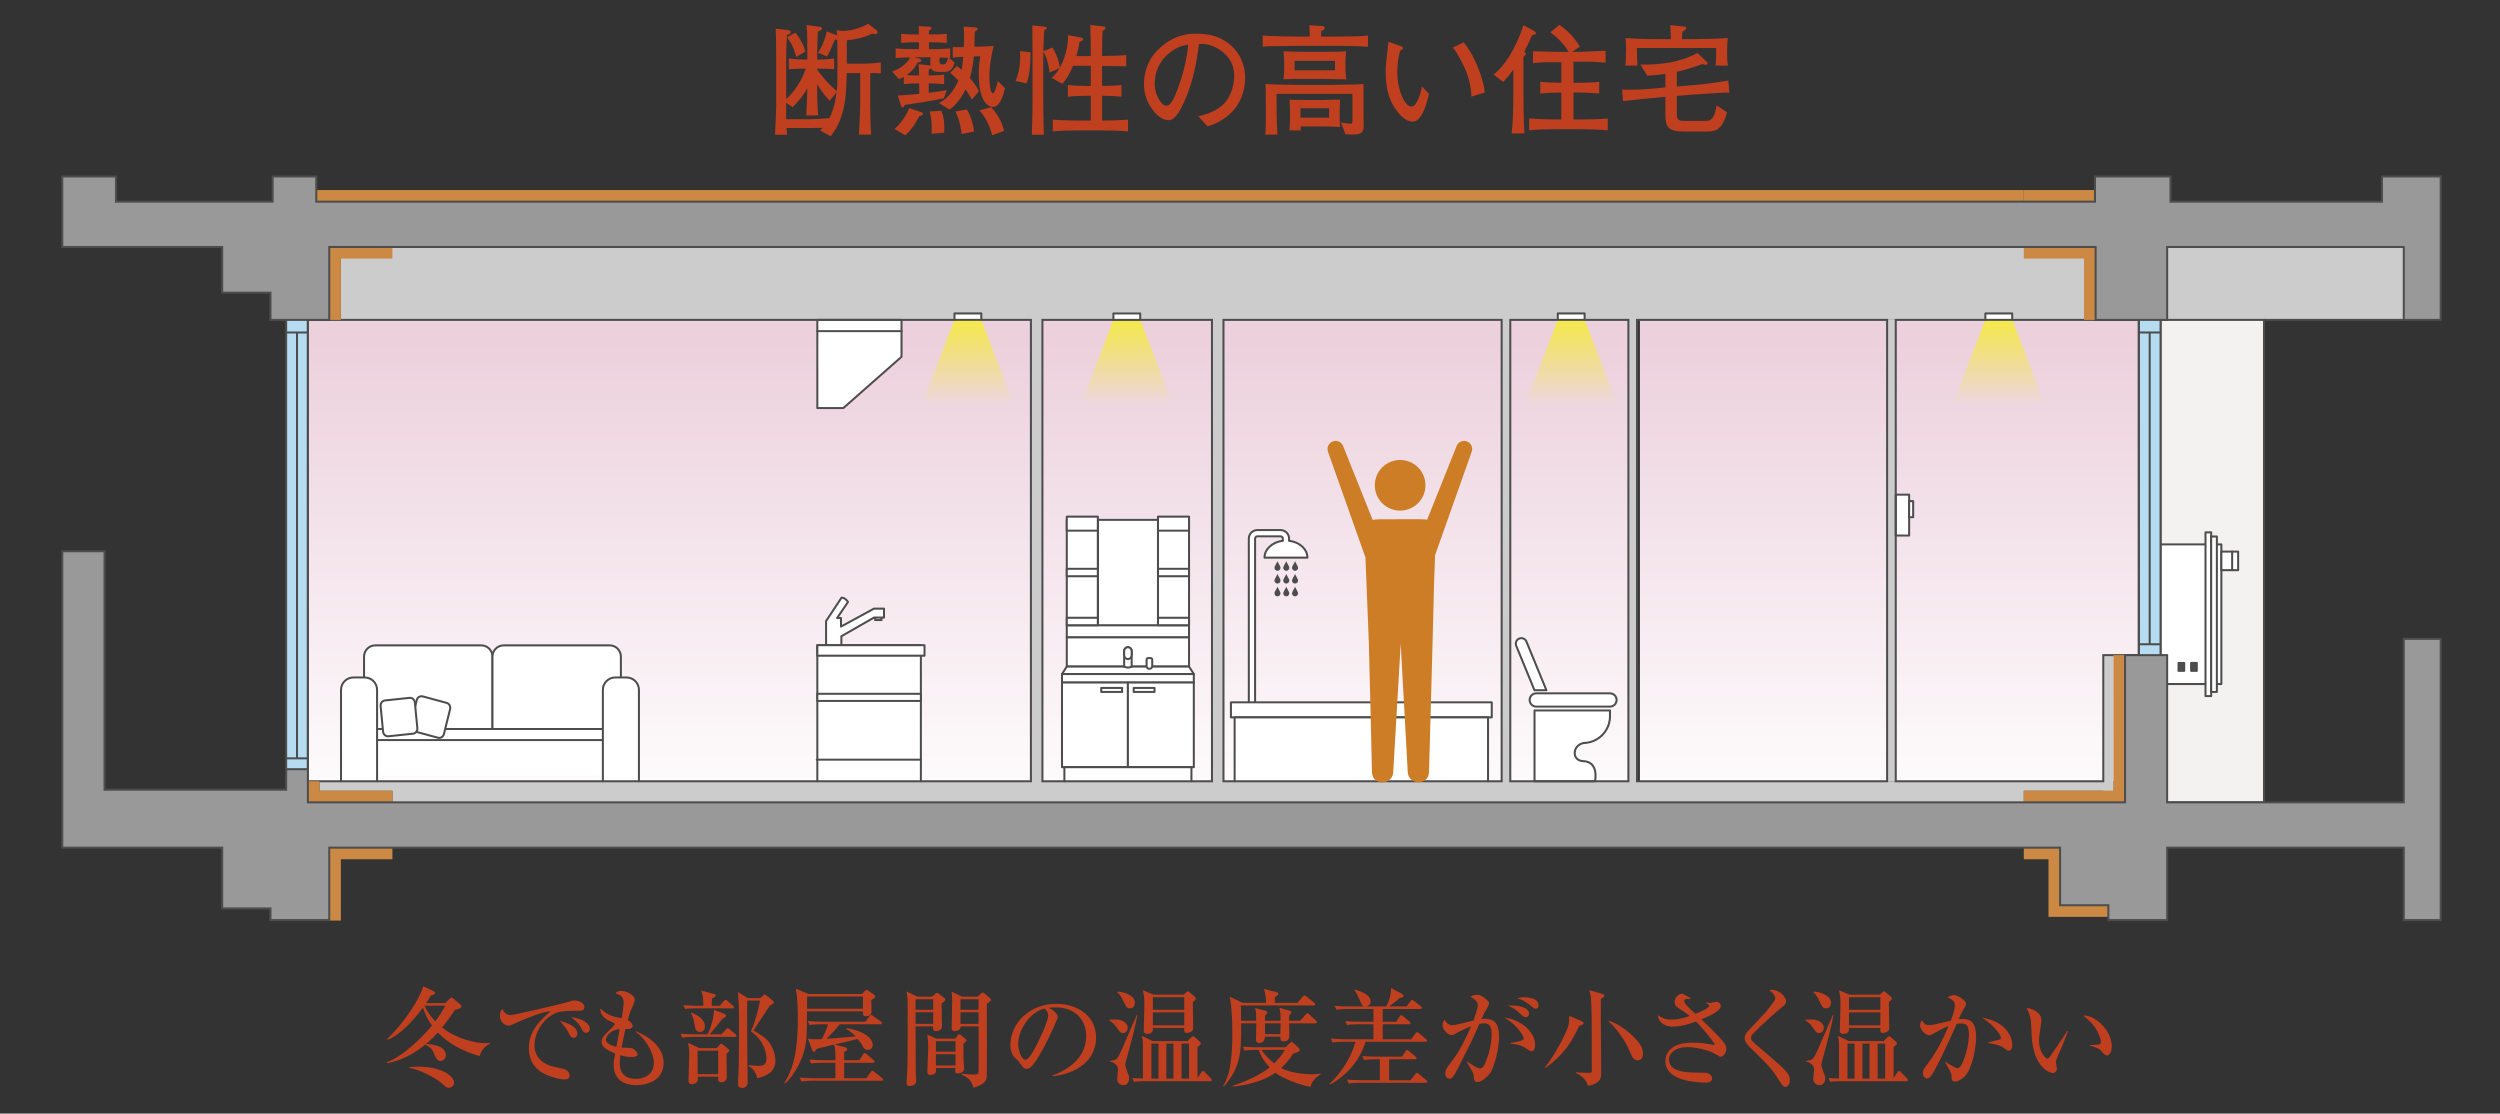<?xml version="1.0" encoding="UTF-8"?><svg id="_レイヤー_2" xmlns="http://www.w3.org/2000/svg" xmlns:xlink="http://www.w3.org/1999/xlink" viewBox="0 0 450 200.446"><rect x="0" y="0" width="450" height="200.446" fill="#333333" stroke="none"/><defs><style>.cls-1,.cls-2,.cls-3,.cls-4{fill:none;}.cls-2,.cls-5,.cls-6{stroke-linecap:round;stroke-linejoin:round;}.cls-2,.cls-5,.cls-6,.cls-7,.cls-4{stroke:#4d4d4d;stroke-width:.366px;}.cls-5{fill:#fff;}.cls-6,.cls-8{fill:#4d4d4d;}.cls-9{fill:#cc7d26;}.cls-10{fill:#ccc;}.cls-11{fill:url(#_名称未設定グラデーション_7);}.cls-11,.cls-3,.cls-12,.cls-13,.cls-14{fill-rule:evenodd;}.cls-15{fill:#bf3f1f;}.cls-16{fill:url(#_名称未設定グラデーション_4);}.cls-17{fill:url(#_名称未設定グラデーション_4-5);}.cls-18{fill:url(#_名称未設定グラデーション_4-4);}.cls-19{fill:url(#_名称未設定グラデーション_4-6);}.cls-20{fill:url(#_名称未設定グラデーション_4-3);}.cls-21{fill:url(#_名称未設定グラデーション_4-2);}.cls-7{fill:#999;}.cls-7,.cls-4{stroke-miterlimit:10;}.cls-22{fill:#cc8944;}.cls-23{fill:#b6dcf1;}.cls-24{fill:#f3f2f0;}.cls-12{fill:url(#_名称未設定グラデーション_7-2);}.cls-13{fill:url(#_名称未設定グラデーション_7-4);}.cls-14{fill:url(#_名称未設定グラデーション_7-3);}.cls-25{clip-path:url(#clippath);}</style><clipPath id="clippath"><rect class="cls-1" width="450" height="200"/></clipPath><linearGradient id="_名称未設定グラデーション_4" x1="245.262" y1="60.394" x2="245.262" y2="148.493" gradientUnits="userSpaceOnUse"><stop offset="0" stop-color="#ecd0dc"/><stop offset="1" stop-color="#fff"/></linearGradient><linearGradient id="_名称未設定グラデーション_4-2" x1="120.49" y1="60.394" x2="120.49" y2="148.493" xlink:href="#_名称未設定グラデーション_4"/><linearGradient id="_名称未設定グラデーション_4-3" x1="202.895" y1="60.394" x2="202.895" y2="148.493" xlink:href="#_名称未設定グラデーション_4"/><linearGradient id="_名称未設定グラデーション_4-4" x1="282.481" y1="60.394" x2="282.481" y2="148.493" xlink:href="#_名称未設定グラデーション_4"/><linearGradient id="_名称未設定グラデーション_4-5" x1="317.502" y1="60.394" x2="317.502" y2="148.493" xlink:href="#_名称未設定グラデーション_4"/><linearGradient id="_名称未設定グラデーション_4-6" x1="363.112" y1="60.394" x2="363.112" y2="148.493" xlink:href="#_名称未設定グラデーション_4"/><linearGradient id="_名称未設定グラデーション_7" x1="174.222" y1="72.85" x2="174.222" y2="57.578" gradientUnits="userSpaceOnUse"><stop offset="0" stop-color="#f4e94a" stop-opacity="0"/><stop offset="1" stop-color="#f4e94a"/></linearGradient><linearGradient id="_名称未設定グラデーション_7-2" x1="282.818" x2="282.818" xlink:href="#_名称未設定グラデーション_7"/><linearGradient id="_名称未設定グラデーション_7-3" x1="359.782" x2="359.782" xlink:href="#_名称未設定グラデーション_7"/><linearGradient id="_名称未設定グラデーション_7-4" x1="202.828" y1="72.851" x2="202.828" y2="57.58" xlink:href="#_名称未設定グラデーション_7"/></defs><g id="_レイヤー_6"><g class="cls-25"><path class="cls-15" d="M86.327,190.088c-3.216-.867-5.873-2.484-7.529-4.236-.635.731-1.329,1.425-2.08,2.041,1.001.096,3.543.289,3.543,2.099,0,.462-.443,1.001-1.001,1.001-.578,0-.963-.905-1.059-1.155-.327-.77-.5-1.251-1.56-1.733l.058-.193c-2.003,1.675-4.487,3.042-7.067,3.466v-.192c.635-.25,1.772-.693,3.543-2.099,1.733-1.367,3.332-2.985,4.583-4.487-.732-1.001-1.29-2.061-1.617-3.216-1.675,2.234-4.121,4.968-6.374,5.758l-.077-.116c3.273-3.177,5.854-7.26,6.49-9.493l1.849.866c.173.077.27.173.27.308,0,.25-.077.27-.809.539-.27.52-.404.771-.77,1.31h3.408l.809-.77c.077-.077.193-.231.289-.231s.212.058.347.173l1.329,1.098c.096.077.154.212.154.347,0,.385-.924.539-1.136.578-.443.655-1.406,2.08-2.33,3.197,2.792,2.214,6.2,2.812,7.78,2.812.366,0,.481,0,.79-.039v.192c-.405.193-1.367.693-1.829,2.176ZM80.743,195.807c-.424,0-.886-.501-1.444-.982-.963-.847-4.236-2.522-5.623-2.561v-.173c.366-.058.847-.096,1.617-.096,3.928,0,6.451,1.541,6.451,2.946,0,.462-.501.867-1.001.867ZM76.429,181.018c.385,1.059,1.444,2.311,1.926,2.812.385-.501,1.213-1.637,1.791-2.812h-3.717Z"/><path class="cls-15" d="M103.825,181.942c-1.136,0-2.522,0-3.466.289-2.003.616-4.159,3.139-4.159,6.008,0,.924.404,2.85,3.042,3.659.405.116,2.292.481,2.619.674.462.27.655.597.655,1.001,0,.732-.597.732-.963.732-.481,0-1.964-.25-3.389-.924-2.85-1.367-2.966-3.774-2.966-4.718,0-2.965,1.772-4.814,3.89-6.605-1.04-.096-4.583,1.31-6.239,2.08-.963.443-1.078.481-1.348.481-.539,0-1.521-.597-1.521-1.83,0-.635.27-.982.424-1.213.404.867.866,1.136,1.541,1.136.616,0,9.532-2.118,9.956-2.253.77-.27,1.156-.385,1.483-.385.905,0,1.81.578,1.81,1.156,0,.712-.597.712-1.367.712ZM103.286,186.795c-.501,0-.655-.289-1.021-1.04-.25-.5-.944-1.386-1.483-2.002,1.136.327,3.139.905,3.139,2.292,0,.327-.154.751-.635.751ZM105.5,185.909c-.424,0-.597-.289-1.04-1.117-.443-.809-1.232-1.386-1.675-1.694,1.425.077,3.389.905,3.389,2.099,0,.52-.424.712-.674.712Z"/><path class="cls-15" d="M114.622,195.326c-2.908,0-4.159-1.444-4.159-3.717,0-.578.019-.693.27-1.983-1.791-.693-2.446-1.309-2.446-2.099,0-.655.308-1.059,1.618-2.311.231-.212.732-.674.732-.828,0-.173-.096-.25-.25-.308-1.29-.558-2.292-1.021-2.349-2.561,1.425,1.271,2.176,1.425,3.871,1.771.115-.712.347-2.157.347-2.792,0-1.175-.674-1.425-1.464-1.714.193-.212.405-.424,1.059-.424.905,0,2.407.751,2.407,1.56,0,.327-.27.943-.347,1.117-.347.771-.558,1.252-.924,2.581.443.231.886.635.886,1.001,0,.635-.693.616-1.29.597-.096.424-.443,1.906-.693,3.332.655.019,1.733.077,1.945.154.327.116.944.751.944,1.079,0,.481-.866.481-1.213.481-.866,0-1.617-.231-1.906-.328-.039.289-.096.674-.096,1.271,0,.732,0,2.985,2.908,2.985,1.444,0,3.216-.751,3.216-2.85,0-1.945-1.695-4.641-3.293-5.623l.058-.097c.539.212,5.007,1.945,5.007,5.681,0,3.562-3.659,4.025-4.833,4.025ZM109.076,187.122c0,.771,1.213,1.136,1.868,1.31l.597-3.216c-1.656.192-2.465,1.31-2.465,1.906Z"/><path class="cls-15" d="M129.828,186.179l.847-.867c.115-.115.231-.25.308-.25.058,0,.135.039.347.211l1.04.867c.154.135.193.173.193.308,0,.173-.154.192-.289.192h-7.395c-1.175,0-1.598.058-2.08.135l-.308-.713c1.155.116,2.523.116,2.734.116h2.137c.674-1.367,1.078-2.869,1.175-4.391l1.849.693c.135.058.289.154.289.347s-.115.327-.597.5c-.289.366-1.502,1.945-2.33,2.85h2.08ZM129.539,181.037l.751-.847q.212-.25.308-.25c.096,0,.154.058.327.212l1.001.847c.115.096.193.173.193.308,0,.173-.154.193-.289.193h-6.432c-1.175,0-1.598.039-2.08.135l-.308-.712c1.175.096,2.522.115,2.734.115h.847c.019-1.406-.058-1.733-.385-2.734l2.272.597c.154.039.347.096.347.308,0,.154-.058.192-.655.5-.039.366-.058.886-.058,1.329h1.425ZM129.019,188.663l.462-.539c.058-.058.25-.27.327-.27.058,0,.096.019.327.192l.867.693c.25.193.27.231.27.328,0,.154-.058.211-.501.616,0,.654.058,3.582.058,4.159,0,.636-.501.963-.982.963-.635,0-.616-.404-.578-1.001h-3.678c.039.289.039.308.039.404,0,.636-.52.944-1.098.944-.597,0-.597-.462-.597-.712,0-.771.135-4.14.135-4.814,0-.52-.019-.886-.212-1.925l2.022.962h3.139ZM124.417,182.231c1.656.693,2.465,1.483,2.465,2.523,0,.731-.443,1.001-.886,1.001-.751,0-.847-.654-.905-.982-.212-1.367-.443-1.906-.732-2.465l.058-.077ZM125.572,189.125v4.217h3.697v-4.217h-3.697ZM136.857,179.651l.501-.424c.135-.116.25-.231.308-.231.038,0,.192.115.308.212l1.097.866c.058.039.193.173.193.347,0,.212-.077.25-.732.616-.077.154-.193.328-1.232,1.868-.27.404-1.425,2.214-1.656,2.58,1.502.867,2.426,1.502,2.985,2.407.809,1.29.944,2.407.944,3.042,0,2.484-2.58,2.985-3.312,3.139-.019-.289-.289-1.56-1.541-2.195l.077-.154c1.31.116,1.444.135,1.887.135,1.155,0,1.271-.77,1.271-1.31,0-1.059-.481-3.312-2.792-4.891.809-1.887,1.425-4.159,1.637-5.546h-2.292c-.058,1.136.019,8.974.019,10.649,0,.636.058,3.428.058,3.986,0,.212,0,1.078-1.001,1.078-.732,0-.732-.5-.732-.79,0-.539.058-1.386.077-1.925.039-1.31.096-2.446.096-8.473,0-3.793-.077-4.911-.212-6.066l1.81,1.079h2.234Z"/><path class="cls-15" d="M156.838,180.017c.019.424.039,1.637.039,2.061,0,.173,0,.847-1.001.847-.52,0-.578-.289-.539-.886h-10.071c-.019,4.024-.019,5.623-.635,7.529-.616,1.945-1.983,4.391-3.351,5.488l-.115-.116c1.213-1.945,2.446-4.564,2.446-11.612,0-1.637-.058-3.89-.366-5.373l2.272.963h9.667l.52-.578c.096-.116.154-.173.27-.173.096,0,.135.019.347.173l.982.693c.115.077.231.211.231.327,0,.212-.308.424-.693.655ZM158.648,194.536h-12.305c-1.348,0-1.714.077-2.08.135l-.327-.712c.924.077,1.829.115,2.754.115h3.678v-2.773h-2.292c-1.329,0-1.714.058-2.08.116l-.308-.693c.905.077,1.81.116,2.735.116h1.945c.019-2.022-.039-2.195-.25-2.812-1.021.25-2.581.616-3.081.751-.039.058-.231.327-.289.385-.039.058-.135.173-.25.173-.135,0-.231-.154-.27-.231l-.809-2.176c.366.096.597.135,1.232.135.289,0,.905,0,1.271-.019.366-.636.905-1.926,1.136-2.677h-1.271c-1.329,0-1.695.077-2.08.135l-.308-.712c.905.077,1.829.115,2.735.115h7.625l.751-.982c.154-.212.212-.231.289-.231.058,0,.25.115.366.192l1.406.982c.077.058.193.192.193.289,0,.212-.173.212-.289.212h-7.337c-.558.77-1.521,1.771-2.349,2.619.847-.038,2.696-.211,5.199-.443-.52-.558-.905-.866-1.695-1.348l.096-.135c2.946.443,4.698,1.733,4.698,3.004,0,.635-.462.924-.886.924-.385,0-.693-.25-.828-.501-.327-.635-.385-.712-1.001-1.482-.173.058-.385.115-.712.192-1.098.27-1.675.404-3.408.809l1.771.462c.135.039.481.135.481.385,0,.173-.058.212-.558.539v1.444h2.754l.655-1.04c.039-.058.154-.25.289-.25.077,0,.173.038.366.211l1.232,1.04c.077.058.192.154.192.289,0,.192-.192.211-.308.211h-5.18v2.773h4.005l.77-1.098c.135-.192.212-.25.308-.25s.135.039.347.212l1.386,1.097c.058.058.192.173.192.289,0,.212-.192.212-.308.212ZM155.336,179.381h-10.052c0,.308-.019,1.849-.019,2.195h10.071v-2.195Z"/><path class="cls-15" d="M170.042,179.67c.077.058.116.135.116.289,0,.212-.578.597-.674.674,0,.597.077,3.524.077,4.198,0,.559-.713.771-1.136.771-.366,0-.501-.289-.501-.52,0-.116.019-.212.039-.327h-3.158c.019,1.849.019,3.986.019,5.546,0,.905,0,3.081.077,3.909.019.212.019.347.019.405,0,.751-.982.866-1.156.866-.578,0-.578-.404-.578-.539,0-.327.115-1.906.135-2.272.058-1.868.058-2.908.058-12.189,0-.731-.039-1.136-.212-2.021l1.983.943h2.581l.635-.52c.135-.115.231-.173.327-.173.077,0,.173.077.231.116l1.117.847ZM164.804,181.75h3.177v-1.887h-3.177v1.887ZM164.804,184.292h3.177v-2.08h-3.177v2.08ZM171.967,186.949l.366-.52c.096-.154.173-.25.366-.25.115,0,.27.135.347.192l.751.636c.135.115.173.154.173.25,0,.116-.115.231-.558.655,0,1.213,0,2.542.058,3.409,0,.154.077.847.077.982,0,.771-.713.905-1.232.905-.289,0-.385-.135-.385-.443,0-.116.039-.405.039-.52h-3.505c.019.154.038.366.038.481,0,.77-1.001.77-1.059.77-.52,0-.52-.423-.52-.578,0-.462.154-3.793.154-4.506,0-.982-.077-1.502-.154-2.195l1.56.732h3.485ZM168.463,187.411v1.887h3.524v-1.887h-3.524ZM168.463,189.76v2.022h3.524v-2.022h-3.524ZM175.953,179.4l.539-.5c.173-.173.27-.231.424-.231.115,0,.193.058.289.135l1.001.867c.096.077.173.212.173.308s-.096.212-.27.347c-.212.173-.308.25-.481.385,0,1.194.058,12.651-.019,13.171-.058.481-.327,1.367-2.407,1.906-.212-.905-.635-1.733-2.118-2.369l.058-.135c1.29.116,2.041.135,2.215.135.79,0,.79-.25.79-.731v-7.934h-3.235c.058.731-.828.847-1.059.847-.559,0-.559-.404-.559-.578,0-.212.096-3.967.096-4.718,0-.905-.039-1.291-.116-1.811l1.887.905h2.792ZM172.892,179.862v1.887h3.254v-1.887h-3.254ZM172.892,182.212v2.08h3.254v-2.08h-3.254Z"/><path class="cls-15" d="M189.465,193.573c1.406-.539,6.047-2.369,6.047-7.086,0-2.677-1.733-5.161-5.546-5.161-.578,0-.963.058-1.213.096,1.29.559,1.656,1.367,1.656,1.656,0,.27-1.425,3.408-2.484,5.392-2.003,3.774-2.657,3.909-3.197,3.909-.424,0-.635-.289-1.232-1.136-.27-.385-.347-.443-.77-.809-.578-.481-.867-1.502-.867-2.234,0-4.14,3.582-7.51,8.261-7.51,3.948,0,7.183,2.272,7.183,6.085,0,4.005-3.466,6.547-7.837,6.932v-.135ZM183.283,187.854c0,1.232.578,2.889,1.29,2.889.616,0,1.367-1.425,1.771-2.176.616-1.174,2.33-4.66,2.33-5.815,0-.135-.019-.655-.655-1.213-2.619.597-4.737,3.832-4.737,6.316Z"/><path class="cls-15" d="M202.148,185.948c-.462,0-.539-.154-1.194-1.059-.385-.54-.578-.693-1.252-1.232v-.135c1.078-.039,1.521-.02,1.887.077,1.213.289,1.406,1.117,1.406,1.406,0,.385-.231.944-.847.944ZM202.63,191.166c-.019.097-.077.289-.077.462,0,.25.154.751.289,1.098.346.847.404.982.404,1.367,0,.192-.058,1.232-1.059,1.232-.231,0-1.098-.077-1.098-1.213,0-.25.154-1.367.154-1.598,0-.905-.905-1.31-1.425-1.425v-.135c1.213-.154,1.271-.27,1.984-1.771.308-.674.616-1.367.886-2.061.058-.173,1.463-3.37,1.964-4.486l.096.058c-.751,3.485-.77,3.562-2.118,8.473ZM203.4,181.5c-.578,0-.674-.212-1.194-1.291-.27-.578-.578-1.174-1.098-1.598v-.116c.655-.077,3.177.501,3.177,2.003,0,.25-.096,1.001-.886,1.001ZM217.862,194.613h-11.65c-1.175,0-1.598.038-2.08.135l-.327-.713c.289.02.924.077,1.926.097v-5.912c0-.905-.077-1.232-.212-1.771l1.983.944h6.278l.462-.501c.154-.154.308-.347.481-.347.154,0,.308.116.424.231l.674.578c.173.154.327.289.327.481s-.212.366-.597.616v5.584l.693-1.021c.058-.096.192-.231.289-.231.135,0,.231.096.347.212l1.078,1.117c.077.096.192.212.192.289,0,.192-.154.212-.289.212ZM214.704,180.344c0,.732.058,3.967.058,4.622,0,.443-.115.578-.289.693-.327.231-.693.27-.828.27-.539,0-.501-.385-.481-.905h-5.642c.019.327.077,1.078-1.078,1.078-.096,0-.578-.019-.578-.597,0-.52.077-2.812.096-3.293,0-.173.019-1.252.019-1.752,0-.578,0-.867-.25-2.214l1.887.79h5.449l.308-.289c.135-.116.308-.308.443-.308.115,0,.25.135.346.212l.693.578c.231.192.385.347.385.52,0,.25-.25.424-.539.597ZM208.522,187.854h-1.271v6.297h1.271v-6.297ZM213.163,179.497h-5.642v2.272h5.642v-2.272ZM213.163,182.231h-5.642v2.33h5.642v-2.33ZM211.218,187.854h-1.271v6.297h1.271v-6.297ZM214.03,187.854h-1.348v6.297h1.348v-6.297Z"/><path class="cls-15" d="M236.765,184.195h-4.718c0,.347.039,1.868.039,2.176,0,.424-.115,1.079-1.001,1.079-.616,0-.616-.308-.616-.847h-2.773c-.039,1.155-.982,1.155-1.021,1.155-.404,0-.597-.27-.597-.578,0-.462.058-2.561.058-2.985h-2.735c.077,5.064-.058,7.915-3.081,11.342l-.135-.097c1.078-1.694,1.637-4.352,1.637-9.455,0-2.234-.135-4.121-.231-5.026-.096-.809-.154-1.136-.25-1.56l2.349,1.117h4.198c0-.115,0-1.714-.424-2.522l2.292.597c.039.019.366.096.366.289,0,.173-.058.212-.635.616-.019.173-.019.809-.019,1.021h4.063l.982-1.117c.096-.096.193-.231.308-.231.096,0,.193.077.347.192l1.406,1.136c.077.077.173.154.173.27,0,.173-.173.212-.289.212h-13.094c0,.424.038,2.349.038,2.753h2.715c-.039-1.868-.058-1.945-.231-2.292l1.868.481c.173.039.366.173.366.347,0,.116-.347.462-.424.539v.924h2.811c0-1.406-.096-1.925-.212-2.33l1.791.5c.25.077.385.135.385.289,0,.135-.135.289-.424.616v.924h1.983l.963-1.078c.096-.116.212-.27.327-.27.135,0,.231.135.347.231l1.194,1.079c.077.077.193.173.193.289,0,.173-.154.212-.289.212ZM235.898,195.653c-1.29-.231-4.776-1.309-6.316-2.561-2.234,1.579-5.43,2.311-7.76,2.484v-.135c2.118-.654,5.007-1.906,6.72-3.312-1.367-1.482-1.695-2.388-1.964-3.158h-.462c-1.194,0-1.618.058-2.099.135l-.308-.712c1.175.116,2.523.116,2.754.116h4.891l.924-.847c.077-.058.154-.135.231-.135.116,0,.212.135.327.231l.944.867c.077.077.154.211.154.327,0,.308-.058.327-1.175.712-.405.655-.924,1.425-2.157,2.581,2.118,1.117,5.257,1.117,5.661,1.117.655,0,1.078-.058,1.444-.096v.135c-.289.173-1.56.886-1.81,2.253ZM227.06,188.971c.635,1.001,1.733,2.022,2.292,2.427,1.367-1.387,1.675-1.983,1.906-2.427h-4.198ZM227.695,184.195v1.945h2.773c0-.27.038-1.81.038-1.945h-2.811Z"/><path class="cls-15" d="M256.573,187.527h-10.784c-1.001,3.331-3.351,6.065-6.412,7.703l-.058-.154c2.677-2.465,4.121-5.546,4.66-7.548h-2.041c-1.175,0-1.598.039-2.08.115l-.308-.693c1.175.096,2.522.115,2.734.115h4.93v-2.696h-2.677c-1.175,0-1.598.058-2.08.135l-.308-.712c1.175.115,2.522.115,2.734.115h2.33v-2.292h-4.583c-1.175,0-1.598.058-2.08.135l-.327-.712c1.175.116,2.542.116,2.754.116h2.6c-.366-.077-.462-.289-.597-.616-.809-1.83-.828-1.849-1.213-2.272l.116-.135c.789.231,2.831.828,2.831,2.138,0,.481-.347.809-.77.886h3.543c.424-.655.828-1.656.924-3.312l1.945,1.059c.135.077.27.173.27.346,0,.27-.231.309-.655.366-.751.712-1.695,1.367-1.945,1.541h3.139l.732-.944c.135-.173.173-.25.289-.25.077,0,.135.058.346.212l1.213.943c.116.096.193.192.193.308,0,.173-.173.192-.289.192h-6.759v2.292h2.446l.578-.924c.077-.115.173-.25.308-.25.077,0,.135.019.347.192l1.117.944c.135.115.193.211.193.308,0,.173-.173.193-.289.193h-4.698v2.696h5.122l.77-1.04c.115-.154.193-.231.289-.231.077,0,.154,0,.366.193l1.232,1.04c.096.077.193.154.193.289,0,.173-.173.212-.289.212ZM256.612,194.902h-11.747c-1.329,0-1.695.058-2.08.135l-.308-.712c.905.077,1.829.116,2.734.116h3.158v-3.774h-.77c-1.329,0-1.714.077-2.08.135l-.308-.712c.905.077,1.81.115,2.734.115h4.41l.616-.943c.096-.135.173-.27.308-.27.077,0,.154.039.366.212l1.136.963c.077.058.193.173.193.289,0,.212-.193.212-.289.212h-4.641v3.774h3.851l.828-1.059c.173-.231.212-.289.327-.289.096,0,.212.096.366.231l1.29,1.079c.077.058.193.173.193.289,0,.193-.193.212-.289.212Z"/><path class="cls-15" d="M268.005,193.438c-.366.404-1.31,1.329-2.022,1.329-.616,0-.655-.289-.732-1.213-.019-.173-.077-.405-.193-.597-.347-.597-.944-1.656-1.021-1.81l.077-.077c.732.52,1.791,1.252,2.272,1.252.366,0,.616-.289.751-.559,1.348-2.715,1.348-5.315,1.348-5.565,0-.635,0-2.002-1.29-2.002-.096,0-.443,0-.905.096-1.29,2.946-1.521,3.389-3.62,7.529-.385.771-.905,1.81-1.29,2.157-.135.116-.27.193-.462.193-.27,0-.77-.193-.77-.963,0-.597.25-.944.558-1.348,1.444-1.926,2.311-3.062,4.083-7.144-.886.404-2.292,1.001-2.619,1.232-.25.173-.501.366-.847.366-.809,0-1.675-1.059-1.675-1.829,0-.443.231-.751.366-.944.154.328.635.982,1.367.982.385,0,.866-.096,1.617-.289.347-.077,1.887-.462,2.215-.539.27-.713.79-2.157.79-2.85,0-.712-1.117-1.31-1.348-1.444.25-.135.674-.347,1.155-.347.539,0,1.098.212,2.003,1.098.135.135.212.212.212.385,0,.347-.27.79-.366.963-.385.635-.539.866-1.001,1.925.192-.019.366-.038.616-.038,2.041,0,2.561,1.194,2.561,3.389,0,1.579-.751,5.449-1.829,6.663ZM275.689,189.221c-.289,0-.539-.173-.982-.5-1.001-.693-1.964-.79-2.754-.848v-.173c.809-.058,2.33-.347,2.33-.771,0-.308-.963-2.272-3.466-3.755,2.446.231,5.507,2.272,5.507,4.872,0,.578-.154,1.175-.635,1.175ZM274.61,183.098c-.308,0-.578-.25-1.175-.79-.25-.25-1.117-1.059-2.099-1.29,1.849-.135,3.89.25,3.89,1.425,0,.366-.27.655-.616.655ZM276.42,181.576c-.27,0-.366-.096-1.194-.809-.212-.173-.847-.578-1.425-.847-.346-.154-.539-.193-.79-.25.366-.077.751-.154,1.329-.154.404,0,2.6.039,2.6,1.425,0,.327-.154.635-.52.635Z"/><path class="cls-15" d="M284.251,184.677c-1.386,2.965-2.754,5.161-6.104,7.587l-.077-.058c.77-.982,2.811-4.005,4.024-6.971.347-.867.347-1.232.347-2.369l2.157.886c.212.077.443.212.443.423,0,.193-.154.289-.79.501ZM288.16,179.805c0,.539-.019,1.541-.019,3.023,0,1.598.077,8.723.077,10.167,0,.635,0,1.31-.713,1.829-.135.097-.751.54-1.714.597-.27-1.348-1.521-1.983-2.157-2.292v-.116c.212.02,1.579.097,2.041.097.77,0,.847,0,.847-.366,0-2.292,0-6.412-.019-9.012,0-.366-.019-3.755-.231-4.718-.077-.366-.154-.578-.231-.77l2.292.635c.193.058.443.154.443.347,0,.173-.058.231-.616.578ZM294.784,190.858c-.732,0-.886-.385-1.541-1.868-1.117-2.581-3.177-4.718-3.736-5.199v-.077c1.733.462,4.044,2.157,5.43,3.89.366.443.79,1.175.79,2.061,0,.732-.347,1.194-.944,1.194Z"/><path class="cls-15" d="M309.76,190.223c-.173,0-.25-.058-.963-.481-1.502-.886-4.063-1.271-5.064-1.271-1.906,0-3.312.944-3.312,2.234,0,1.926,2.214,2.369,5.199,2.369,1.425,0,1.579,0,1.945.173.193.096.616.366.616.886,0,.693-.809.731-1.136.731-1.329,0-7.279-.154-7.279-3.871,0-1.541,1.059-2.33,1.675-2.676,1.078-.636,2.888-.636,3.274-.636,1.598,0,2.311.154,3.62.385.077.019.135.019.193.019s.096,0,.096-.096c0-.308-2.234-3.042-3.351-4.121-1.271.462-2.677.924-4.236.924-1.175,0-2.465-.558-2.619-2.06.751.5,1.367.79,2.427.79,1.425,0,2.465-.366,3.293-.655-.27-.212-.963-.751-1.983-1.387-.712-.443-.712-.886-.712-1.078,0-.886.712-1.521,1.252-1.521.231,0,.385.077,1.771.867-.135.039-.809.058-.982.096-.135.019-.327.135-.327.366,0,.462,1.444,1.772,2.022,2.272.597-.212,2.484-1.001,2.484-1.463,0-.173-.346-.347-.597-.52v-.058c.212.038.559.096.79.096.154,0,.867-.212,1.021-.212.346,0,.866.192.866.751,0,.963-2.388,1.964-3.485,2.407.712.693,1.849,1.791,2.542,2.503.982,1.001,1.945,2.002,1.945,2.715,0,.809-.578,1.521-.982,1.521Z"/><path class="cls-15" d="M321.385,195.634c-.424,0-.558-.231-1.81-2.176-.751-1.155-1.252-1.656-4.756-5.122-.289-.27-.79-.867-.79-1.521,0-.308.058-.674.77-1.406,3.081-3.235,3.389-3.543,4.506-5.18.154-.212.25-.404.25-.578,0-.135-.096-.674-1.098-1.425.135-.039.212-.058.366-.058,1.771,0,2.677,1.502,2.677,2.061,0,.5-.347.77-.732,1.059-.655.481-3.736,3.197-5.276,4.833-.231.25-.308.481-.308.655,0,.5.193.654,1.425,1.694,3.447,2.946,4.756,4.044,5.276,4.911.212.366.289.693.289,1.001,0,.616-.289,1.252-.79,1.252Z"/><path class="cls-15" d="M327.445,185.948c-.462,0-.539-.154-1.194-1.059-.385-.54-.578-.693-1.252-1.232v-.135c1.078-.039,1.521-.02,1.887.077,1.213.289,1.406,1.117,1.406,1.406,0,.385-.231.944-.847.944ZM327.926,191.166c-.019.097-.077.289-.077.462,0,.25.154.751.289,1.098.347.847.404.982.404,1.367,0,.192-.058,1.232-1.059,1.232-.231,0-1.098-.077-1.098-1.213,0-.25.154-1.367.154-1.598,0-.905-.905-1.31-1.425-1.425v-.135c1.213-.154,1.271-.27,1.983-1.771.308-.674.616-1.367.886-2.061.058-.173,1.463-3.37,1.964-4.486l.096.058c-.751,3.485-.77,3.562-2.118,8.473ZM328.697,181.5c-.578,0-.674-.212-1.194-1.291-.27-.578-.578-1.174-1.098-1.598v-.116c.655-.077,3.177.501,3.177,2.003,0,.25-.096,1.001-.886,1.001ZM343.158,194.613h-11.65c-1.175,0-1.598.038-2.08.135l-.327-.713c.289.02.924.077,1.926.097v-5.912c0-.905-.077-1.232-.212-1.771l1.984.944h6.278l.462-.501c.154-.154.308-.347.481-.347.154,0,.308.116.424.231l.674.578c.173.154.327.289.327.481s-.212.366-.597.616v5.584l.693-1.021c.058-.096.193-.231.289-.231.135,0,.231.096.347.212l1.078,1.117c.077.096.192.212.192.289,0,.192-.154.212-.289.212ZM340,180.344c0,.732.058,3.967.058,4.622,0,.443-.115.578-.289.693-.327.231-.693.27-.828.27-.539,0-.501-.385-.481-.905h-5.642c.019.327.077,1.078-1.078,1.078-.096,0-.578-.019-.578-.597,0-.52.077-2.812.096-3.293,0-.173.019-1.252.019-1.752,0-.578,0-.867-.25-2.214l1.887.79h5.449l.308-.289c.135-.116.308-.308.443-.308.116,0,.25.135.347.212l.693.578c.231.192.385.347.385.52,0,.25-.25.424-.539.597ZM333.819,187.854h-1.271v6.297h1.271v-6.297ZM338.46,179.497h-5.642v2.272h5.642v-2.272ZM338.46,182.231h-5.642v2.33h5.642v-2.33ZM336.515,187.854h-1.271v6.297h1.271v-6.297ZM339.326,187.854h-1.348v6.297h1.348v-6.297Z"/><path class="cls-15" d="M353.704,193.689c-.597.635-1.29.982-1.791.982-.616,0-.635-.404-.635-1.001-.019-.192-.019-.423-.385-1.078-.385-.712-.578-1.04-.847-1.483v-.058c.154.096,1.906,1.213,2.253,1.213.25,0,.462-.115.616-.366,1.136-1.83,1.502-4.795,1.502-5.623,0-2.002-.732-2.041-1.367-2.041-.347,0-.655.039-.847.077-1.155,2.638-2.773,6.124-3.967,8.319-.52.924-.828,1.482-1.386,1.482-.346,0-.732-.327-.732-.982,0-.559.115-.693.866-1.656.693-.886,2.272-3.177,3.755-6.778-.886.347-1.771.828-2.523,1.252-.597.347-.77.404-.982.404-.559,0-1.618-.924-1.618-1.791,0-.423.173-.693.347-.943.424.847.828.905,1.213.905.443,0,.828-.077,1.194-.154.443-.096,2.369-.559,2.773-.655.154-.385.732-1.868.732-2.715,0-.828-.501-1.078-1.329-1.521.674-.328,1.078-.366,1.232-.366.578,0,2.099.982,2.099,1.502,0,.327-.058.443-.693,1.502-.173.308-.443.905-.616,1.329.135,0,.424-.039.732-.039,1.502,0,2.407.77,2.407,3.293,0,1.541-.597,5.507-2.003,6.99ZM361.58,189.125c-.231,0-.308-.058-.963-.539-.79-.597-2.484-.79-2.734-.828v-.135c.346-.096,2.022-.462,2.118-.52.115-.058.154-.212.154-.347,0-.212-.693-1.81-3.408-3.601.712.154,1.598.328,2.677.867,1.579.79,2.792,2.446,2.792,4.14,0,.636-.308.963-.635.963Z"/><path class="cls-15" d="M371.145,188.413c-.173.423-1.098,2.388-1.098,2.715,0,.173.193,1.001.193,1.175,0,.578-.366.847-.732.847-.52,0-3.505-.963-3.813-6.74-.019-.423-.077-2.272-.135-2.638-.135-1.021-.366-1.482-.79-2.33.963.058,2.696.693,2.696,2.311,0,.116-.019.231-.058.443-.039.27-.385,2.234-.385,3.12,0,2.002,1.136,3.235,1.541,3.235.173,0,.346-.25.462-.404,1.04-1.502,2.099-3.004,3.081-4.583l.135.058c-.096.231-.193.501-1.098,2.792ZM379.271,189.992c-.327,0-.616-.308-1.155-.944-.116-.115-.655-.559-1.964-.828v-.096c.116-.019,1.618-.096,1.676-.115.173-.039.346-.212.346-.501,0-.327-.308-1.444-1.04-2.522-.77-1.117-1.733-1.849-2.195-2.176,1.964-.211,5.18,2.484,5.18,5.604,0,.886-.424,1.579-.847,1.579Z"/><path class="cls-15" d="M157.487,13.146h-.844v5.846c0,1.104.043,3.811.173,5.24h-2.208c.065-1.429.217-3.962.217-5.283v-5.781h-2.425c-.043,3.334-.087,7.903-2.88,11.367l-1.905-1.061c.281-.26.346-.325.455-.455-1.624,0-1.797.022-2.577.022h-3.941c.022.151.108.888.13,1.212h-2.187c.13-1.84.217-4.482.217-5.262v-8.942c0-2.49-.043-3.746-.087-4.893l2.338.281c.195.021.368.13.368.347s-.281.368-.693.562c-.087,2.122-.13,2.902-.13,4.309v7.167c2.295-1.992,3.248-4.677,3.529-5.457-1.213,0-2.208,0-3.053.108v-1.949c1.147.173,2.75.195,2.858.195h.476v-.996c0-2.663,0-3.378-.13-5.218l2.49.347c.173.021.26.13.26.281,0,.26-.173.325-.736.563,0,.455-.022.563-.065,1.667-.021.325-.043,1.775-.043,2.079v1.277h.368c.888,0,1.797-.065,2.685-.195v1.949c-.888-.108-2.057-.108-2.685-.108h-.368v.195c.52.714,1.797,2.403,3.529,3.833.108-.996.108-1.97.108-2.966v-4.915c0-.325,0-.91-.022-1.364-.13,0-.152,0-.433-.021-.108.281-.758,1.819-.823,1.927-.325.628-.498.931-.628,1.126l-1.581-.714c1.039-1.559,1.386-2.988,1.581-3.811l1.862.714c-.043-.39-.043-.477-.108-.953.346.086.671.151,1.191.151,1.732,0,3.767-.823,4.482-1.299l1.581,1.212c.13.108.13.173.13.281,0,.303-.195.39-.433.39-.086,0-.13,0-.541-.108-1.277.736-3.443,1.126-4.569,1.212v4.201h3.248c.758,0,2.165-.108,2.88-.217v1.97c-.152,0-.909-.065-1.061-.065ZM149.345,18.127c-.65-.671-1.472-1.559-2.252-3.01v1.212c0,2.122.065,3.031.173,4.438h-2.144c.021-.346.108-2.1.13-2.49.043-1.061.065-1.754.065-2.425-.823,1.559-1.516,2.274-2.642,3.443l-1.169-.801v2.966h4.114c1.104,0,3.594-.173,3.681-.195.325-.606.996-2.251,1.278-4.655l-1.234,1.516ZM143.326,10.245c-.238-.888-.585-2.122-1.667-3.551l1.537-.823c1.451,1.905,1.711,3.14,1.754,3.421l-1.624.953Z"/><path class="cls-15" d="M169.833,12.952h-.714c-1.083,0-1.299-.303-1.537-.649-.195.13-.217.13-.411.238v1.039c1.277,0,2.057-.043,2.771-.173v1.732c-.628-.065-1.689-.13-2.771-.13v1.689c1.104-.108,2.187-.26,3.248-.477l-.52,1.473c-2.122.476-6.149,1.061-7.037,1.191-.108.26-.195.455-.368.455-.195,0-.26-.173-.325-.347l-.563-1.797c2.1-.13,2.36-.152,3.854-.303v-1.884h-.346c-.433,0-1.581.043-2.425.13v-1.299c-.368.195-.541.26-.888.412l-1.212-1.386c1.451-.455,2.642-1.407,3.248-2.533-.108,0-1.234.021-2.62.108v-1.732c.996.13,2.187.13,3.248.13h.953v-1.234h-.498c-.217,0-1.234,0-2.707.13v-1.667c.844.13,1.841.13,2.707.13h.476c0-.303-.021-1.256-.021-1.494l1.905.108c.173,0,.368.021.368.238,0,.195-.087.26-.433.476v.671h.476c.866,0,1.884,0,2.728-.13v1.667c-1.039-.086-2.165-.13-2.728-.13h-.476v1.234h.541c1.039,0,2.273,0,3.27-.13v1.732h-.173l.974.823c-.412,1.624-1.364,1.688-1.992,1.688ZM165.48,20.876c-.238.477-.974,2.035-2.512,3.486l-1.949-1.147c1.148-1.039,1.927-2.1,2.642-3.746l2.1.693c.087.021.39.13.39.346,0,.26-.455.347-.671.368ZM167.472,11.371v-1.061h-2.858l.888.26c.26.086.346.238.346.325,0,.26-.476.325-.65.346-.325.606-.866,1.473-1.992,2.273,1.299.065,1.516.065,2.23.065-.043-1.451-.043-1.472-.087-2.035l2.144.26c0-.065-.022-.368-.022-.433ZM167.667,24.081c.021-.238.043-.542.043-.974,0-.412,0-1.667-.368-3.032l2.1-.151c.368.909.606,1.862.52,3.962l-2.295.195ZM178.797,19.252c-1.516,0-2.62-2.035-2.62-5.803,0-1.689.195-2.793.281-3.312l-1.169.021c-.152,1.667-.433,2.966-.715,3.876,1.212,1.407,1.429,1.97,1.624,2.425l-1.277,1.472c-.541-1.039-.996-1.667-1.126-1.862-1.083,2.295-2.252,3.183-2.88,3.659l-1.884-1.169c1.84-1.018,2.836-2.577,3.464-4.07-.476-.477-.931-.931-1.451-1.386l1.191-1.256c.541.455.649.541.844.714.108-.498.195-1.083.303-2.338-.281,0-1.083.065-1.884.151v-1.905c.715.022.844.022,1.992,0,.043-.736.043-1.451.043-2.187,0-.562,0-.931-.087-1.494l2.1.151c.108,0,.411.021.411.238,0,.195-.13.281-.498.52-.022.693-.022,1.516-.065,2.707l1.126-.021c1.018-.022,1.646-.065,2.36-.108-.542,1.862-.801,4.266-.801,5.435,0,.368.065,3.075.628,3.075.411,0,.844-1.905.909-2.187l1.278,1.256c-.13.628-.758,3.399-2.1,3.399ZM169.118,10.354c-.043.953-.043,1.234.584,1.234s.736-.455.953-1.169c-.584-.021-.693-.043-1.537-.065ZM173.102,24.125c-.195-1.624-.476-2.664-1.126-4.071l2.079-.346c.585.909,1.148,2.663,1.278,3.962l-2.23.455ZM178.58,24.341c-.39-1.624-1.169-3.248-2.273-4.482l2.122-.563c1.191,1.299,2.035,2.901,2.295,4.266l-2.144.779Z"/><path class="cls-15" d="M185.383,12.194c-.087.953-.26,1.927-.606,2.815l-1.97-.433c.866-2.1.866-4.005.801-5.391l1.884.238c0,.542.021,1.451-.108,2.771ZM198.483,23.475h-4.482c-1.494,0-3.01.043-4.504.173v-2.122c1.559.152,3.811.173,4.504.173h2.338v-4.46h-.909s-1.775,0-3.205.173v-2.122c1.104.152,2.707.173,3.205.173h.909v-3.616h-3.183c-.563,1.342-1.191,2.425-1.927,3.248l-1.927-1.083c.346-.325.909-.844,1.429-1.775l-1.797.823c-.195-1.299-.433-2.62-1.126-3.724,0,.151-.021.823-.021.974v7.557c0,1.927.021,3.248.108,6.388h-2.165c.087-3.01.13-4.439.13-6.323v-7.535c0-1.754-.021-4.049-.043-5.846l2.1.238c.303.043.498.065.498.26,0,.151-.065.173-.477.433-.065,1.342-.086,2.014-.13,3.724l1.646-.649c.974,1.667,1.191,2.793,1.343,3.572,1.386-2.512,1.451-4.893,1.451-5.824l2.273.455c.173.043.455.108.455.303,0,.216-.217.303-.65.455-.13.758-.26,1.494-.584,2.577h2.598v-.39c0-1.538-.022-3.703-.087-5.197l2.165.217c.238.021.563.065.563.303s-.346.433-.498.541c-.087,1.018-.108,2.836-.108,3.876v.628c2.728-.043,2.858-.043,4.352-.152v2.014c-.693,0-3.724-.043-4.352-.065v3.594c.823,0,2.317-.021,3.486-.173v2.122c-1.169-.151-2.555-.173-3.486-.173v4.46c.39,0,2.815,0,4.677-.173v2.122c-1.97-.173-4.395-.173-4.569-.173Z"/><path class="cls-15" d="M217.346,22.739l-1.646-1.797c1.278-.325,3.399-.866,4.807-2.49,1.277-1.494,1.646-3.529,1.646-4.85,0-3.097-2.295-4.547-3.356-5.067-1.299-.649-2.144-.628-2.966-.628-.368,2.642-.888,6.496-2.707,10.501-.411.888-1.494,3.226-2.728,3.226-.823,0-1.472-.411-1.841-.736-.823-.671-2.642-2.577-2.642-5.825,0-1.581.455-4.006,2.36-5.955,3.01-3.053,5.846-3.053,7.102-3.053,1.97,0,4.655.347,6.799,2.707,1.277,1.407,1.949,3.27,1.949,5.175,0,5.327-3.768,7.968-6.777,8.791ZM213.297,8.145c-1.841.303-5.456,2.555-5.456,6.929,0,1.927,1.191,3.962,2.1,3.962.758,0,1.321-1.299,1.581-1.884,1.559-3.638,2.209-7.253,2.339-9.072-.195.021-.368.043-.563.065Z"/><path class="cls-15" d="M240.864,8.253h-7.297c-.433,0-2.339.043-2.728.043-2.1,0-2.707,0-3.551.13v-2.036c1.126.13,5.24.195,6.496.195h1.97c0-.325-.065-1.754-.065-2.057l2.425.173s.325.043.325.325c0,.303-.325.433-.606.562,0,.368-.022.801-.043.996h3.031c.238,0,1.256-.021,1.472-.021,1.321,0,2.988-.021,3.941-.173v2.036c-1.083-.13-4.157-.173-5.37-.173ZM243.528,24.211c-.217,0-1.148-.021-1.343-.021l-.823-2.144c.541.086,1.321.216,1.667.216.411,0,.411-.065.411-.628v-4.742h-13.663c0,1.97,0,5.543.173,7.34h-2.208c.086-.693.108-1.862.108-3.118v-2.62c0-.541-.043-2.901-.043-3.377.974.086,5.088.173,6.192.173h5.153c.736,0,4.049-.065,4.72-.086.584-.021.931-.043,1.559-.086v5.716c0,.282.043,1.581.043,1.841,0,1.386-.801,1.537-1.949,1.537ZM238.093,14.208h-5.435c-.39,0-1.256.043-1.624.065.043-.606.108-1.321.108-1.624v-1.754c0-.238-.087-1.473-.108-1.667,1.234.065,2.966.108,4.222.108h3.205c.715,0,3.183-.021,3.833-.108-.043.282-.108,1.473-.108,1.732v1.559c0,.585.065,1.169.173,1.754-.671.022-3.659-.065-4.266-.065ZM238.028,22.76h-3.919l.043.714h-2.057c.065-.541.108-1.602.108-2.165v-1.472c0-.498-.065-1.603-.086-1.906.411.043.649.043.953.043.303.021,1.84.021,2.208.021h2.793c.649,0,2.642-.043,3.139-.065-.021.368-.065,1.603-.065,1.906v1.126c0,.758.043,1.386.065,1.883-1.819-.065-2.23-.086-3.183-.086ZM240.301,10.96h-7.275v1.689h7.275v-1.689ZM239.24,19.491h-5.153v1.689h5.153v-1.689Z"/><path class="cls-15" d="M254.271,21.894c-1.148,0-2.122-1.061-2.512-1.516-1.624-1.927-2.338-4.092-2.338-7.557,0-.844.043-1.234.433-4.742.022-.086.043-.477.065-.563l1.97.693c.433.151.671.238.671.455,0,.195-.238.303-.541.455-.173.671-.498,1.971-.498,3.854,0,3.551,1.472,6.214,2.512,6.214s1.689-2.446,1.927-3.616l1.256,1.321c-.433,1.949-1.299,5.001-2.945,5.001ZM264.859,17.391c-.065-1.862-.52-3.681-1.321-5.37-1.126-2.36-1.624-2.967-2.035-3.464l1.97-.931c2.23,2.707,3.659,7.102,3.789,9.029l-2.403.736Z"/><path class="cls-15" d="M275.754,6.37c-.368.866-.779,1.797-1.407,2.945.281.238.325.26.325.368,0,.13-.065.238-.455.563v6.258c0,1.386.043,4.179.086,5.564.022.736.065,1.256.108,1.949h-2.317c.217-1.797.303-3.486.303-7.34v-4.157c-.888,1.256-1.386,1.776-1.819,2.23l-1.754-1.342c1.819-1.299,4.027-4.569,5.392-8.877l1.949,1.061c.195.108.303.173.303.325,0,.238-.173.281-.715.455ZM284.632,23.258h-4.677c-1.559,0-3.14.043-4.698.195v-2.144c1.624.151,3.984.195,4.698.195h1.083v-4.85c-.714,0-2.382.021-3.789.195v-2.122c1.191.13,2.858.173,3.789.173v-3.702h-2.447c-.065,0-1.429,0-2.663.173v-2.144c1.277.043,4.049.108,4.179.108h2.23c-.52-.953-1.559-2.252-3.269-3.529l1.624-1.342c1.711,1.191,2.771,2.446,3.681,3.919l-1.364.953h1.364c.325,0,4.135-.173,4.634-.195v2.144c-.628-.065-1.884-.173-3.205-.173h-2.576v3.789h1.061c1.191,0,2.382-.043,3.573-.173v2.122c-1.537-.173-3.443-.195-3.573-.195h-1.061v4.85h1.407c1.581,0,3.161-.043,4.764-.173v2.122c-2.057-.195-4.59-.195-4.764-.195Z"/><path class="cls-15" d="M308.454,16.784c-.541.043-2.945.173-3.421.217l-3.204.26v3.312c0,1.169.52,1.191,1.602,1.191h3.529c.996,0,1.667-.346,2.014-2.814l1.884,1.255c-.866,3.443-2.338,3.465-3.724,3.465h-4.071c-2.815,0-3.291-.845-3.291-2.988v-3.248l-.498.043c-2.382.217-4.742.433-7.124.715l-.173-2.057c2.923,0,3.334.043,7.167-.347l.628-.065v-2.425c-1.494.238-2.533.281-3.248.325l-1.256-2.014c3.464.108,7.145-.368,10.263-2.079l1.754,1.646c.043.043.087.152.087.238,0,.173-.173.238-.347.238-.086,0-.13,0-.649-.108-.888.325-2.555.931-4.547,1.386v2.642l3.139-.26c1.884-.152,4.266-.498,6.128-.823l.195,2.187c-.498-.021-.866-.021-2.836.108ZM308.8,11.804c.108-.736.108-2.382.108-3.161h-14.269c0,.996.065,2.165.108,3.161h-2.187c.065-.606.13-1.429.13-3.053,0-.91-.021-1.234-.086-1.906,1.494.108,2.923.195,6.041.195h2.122c-.065-1.732-.065-1.927-.13-2.512l2.577.26c.151,0,.303.043.303.26,0,.26-.065.281-.671.649-.065.477-.065.563-.087,1.343h1.97c1.646,0,4.72-.065,6.279-.195-.065.52-.13,1.126-.13,2.577,0,1.429.065,1.862.152,2.382h-2.23Z"/><rect class="cls-24" x="388.9" y="57.578" width="18.62" height="86.845"/><polyline class="cls-5" points="388.902 97.992 399.845 97.992 399.845 123.125 388.902 123.125"/><rect class="cls-5" x="399.845" y="99.286" width="3.02" height="3.344"/><rect class="cls-5" x="396.99" y="95.827" width="1.022" height="29.463"/><rect class="cls-5" x="398.012" y="96.57" width="1.022" height="27.977"/><line class="cls-2" x1="401.787" y1="99.286" x2="401.787" y2="102.63"/><rect class="cls-6" x="392.136" y="119.331" width="1.022" height="1.422"/><rect class="cls-6" x="394.401" y="119.331" width="1.022" height="1.422"/><rect class="cls-16" x="220.227" y="57.578" width="50.07" height="83.052"/><rect class="cls-21" x="55.417" y="57.578" width="130.146" height="83.052"/><rect class="cls-20" x="187.637" y="57.578" width="30.516" height="83.052"/><rect class="cls-18" x="271.852" y="57.578" width="21.258" height="83.052"/><rect class="cls-10" x="390.085" y="44.456" width="42.594" height="13.122"/><path class="cls-10" d="M378.59,117.923v22.706h-83.925V57.578h80.458v-13.123H61.355v13.123h124.208v83.051H57.506v1.705h13.129v2.089h293.649v-2.089h16.138v-24.411h-1.832ZM218.153,140.629h-30.516V57.578h30.516v83.051ZM270.297,140.629h-50.07V57.578h50.07v83.051ZM293.11,140.629h-21.258V57.578h21.258v83.051Z"/><rect class="cls-10" x="339.82" y="57.578" width="1.415" height="83.051"/><rect class="cls-4" x="388.9" y="57.578" width="18.62" height="86.845"/><path class="cls-8" d="M229.4,102.199c0-.301.461-.893.545-1.194.085.301.545.893.545,1.194,0,.301-.244.545-.545.545s-.545-.244-.545-.545Z"/><path class="cls-8" d="M230.981,102.199c0-.301.461-.893.545-1.194.085.301.545.893.545,1.194s-.244.545-.545.545-.545-.244-.545-.545Z"/><path class="cls-8" d="M232.562,102.199c0-.301.461-.893.545-1.194.085.301.545.893.545,1.194,0,.301-.244.545-.545.545s-.545-.244-.545-.545Z"/><path class="cls-8" d="M229.945,105.043c-.301,0-.545-.244-.545-.545s.461-.893.545-1.194c.085.301.545.893.545,1.194,0,.301-.244.545-.545.545Z"/><path class="cls-8" d="M231.527,105.043c-.301,0-.545-.244-.545-.545s.461-.893.545-1.194c.085.301.545.893.545,1.194s-.244.545-.545.545Z"/><path class="cls-8" d="M233.108,105.043c-.301,0-.545-.244-.545-.545s.461-.893.545-1.194c.085.301.545.893.545,1.194,0,.301-.244.545-.545.545Z"/><path class="cls-8" d="M229.945,107.342c-.301,0-.545-.244-.545-.545,0-.301.461-.893.545-1.194.085.301.545.893.545,1.194s-.244.545-.545.545Z"/><path class="cls-8" d="M231.527,107.342c-.301,0-.545-.244-.545-.545,0-.301.461-.893.545-1.194.085.301.545.893.545,1.194,0,.301-.244.545-.545.545Z"/><path class="cls-8" d="M233.108,107.342c-.301,0-.545-.244-.545-.545,0-.301.461-.893.545-1.194.085.301.545.893.545,1.194,0,.301-.244.545-.545.545Z"/><path class="cls-5" d="M224.788,126.421v-29.473c0-.849.69-1.539,1.539-1.539h4.169c.848,0,1.539.69,1.539,1.539v.395c1.864.218,3.297,1.491,3.297,3.033h-7.722c0-1.542,1.432-2.815,3.296-3.033v-.395c0-.226-.184-.41-.41-.41h-4.169c-.226,0-.41.184-.41.41v29.473"/><rect class="cls-5" x="221.566" y="126.421" width="46.95" height="2.704"/><polyline class="cls-5" points="222.235 140.629 222.235 129.125 267.847 129.125 267.847 140.629"/><rect class="cls-4" x="220.227" y="57.578" width="50.07" height="83.052"/><path class="cls-5" d="M67.548,116.166h19.079c1.114,0,2.018.904,2.018,2.018v13.394h-23.115v-13.394c0-1.114.904-2.018,2.018-2.018Z"/><path class="cls-5" d="M90.664,116.166h19.079c1.114,0,2.018.904,2.018,2.018v13.394h-23.115v-13.394c0-1.114.904-2.018,2.018-2.018Z"/><rect class="cls-5" x="65.53" y="131.217" width="46.231" height="2.594"/><polyline class="cls-5" points="65.53 139.593 65.53 133.214 111.761 133.214 111.761 139.593"/><path class="cls-5" d="M61.382,140.629v-16.447c0-1.237,1.003-2.24,2.24-2.24h2.012c1.237,0,2.24,1.003,2.24,2.24v16.447"/><path class="cls-5" d="M108.515,140.629v-16.447c0-1.237,1.003-2.24,2.24-2.24h2.012c1.237,0,2.24,1.003,2.24,2.24v16.447"/><path class="cls-5" d="M78.836,132.791l-4.297-1.162c-.47-.127-.752-.629-.631-1.12l1.111-4.495c.121-.492.601-.787,1.071-.66l4.297,1.162c.47.127.752.629.631,1.12l-1.111,4.495c-.121.492-.601.787-1.071.66Z"/><path class="cls-5" d="M74.335,132.064l-4.416.466c-.483.051-.914-.317-.963-.822l-.446-4.62c-.049-.505.303-.956.786-1.007l4.416-.466c.483-.051.914.317.963.822l.446,4.62c.049.505-.303.956-.786,1.007Z"/><rect class="cls-5" x="192.021" y="112.532" width="22.004" height="2.201"/><rect class="cls-5" x="192.021" y="114.733" width="22.004" height="5.247"/><polygon class="cls-5" points="214.887 121.334 191.16 121.334 192.021 119.98 214.025 119.98 214.887 121.334"/><rect class="cls-5" x="197.641" y="93.576" width="10.799" height="18.957"/><rect class="cls-5" x="192.021" y="93.576" width="5.586" height="18.957"/><rect class="cls-5" x="208.44" y="93.576" width="5.585" height="18.957"/><rect class="cls-5" x="191.16" y="121.334" width="23.727" height="1.523"/><rect class="cls-5" x="191.159" y="122.857" width="11.864" height="15.233"/><rect class="cls-5" x="203.023" y="122.857" width="11.863" height="15.233"/><polyline class="cls-5" points="191.589 140.629 191.589 138.091 214.457 138.091 214.457 140.629"/><rect class="cls-5" x="204.063" y="123.828" width="3.754" height=".721"/><rect class="cls-5" x="198.228" y="123.828" width="3.754" height=".721"/><rect class="cls-5" x="192.021" y="92.993" width="5.586" height="2.524"/><rect class="cls-5" x="208.439" y="92.993" width="5.586" height="2.524"/><rect class="cls-5" x="192.022" y="102.387" width="5.585" height="1.335"/><rect class="cls-5" x="208.44" y="102.387" width="5.586" height="1.335"/><rect class="cls-5" x="192.022" y="111.198" width="5.585" height="1.335"/><rect class="cls-5" x="208.44" y="111.198" width="5.586" height="1.335"/><path class="cls-5" d="M203.695,119.977v-2.803c0-.371-.301-.672-.672-.672s-.672.301-.672.672v2.803s.333.184.701.184.642-.184.642-.184Z"/><path class="cls-5" d="M203.695,117.958c0,.371-.301.672-.672.672s-.672-.301-.672-.672v-.783c0-.371.301-.672.672-.672s.672.301.672.672v.783Z"/><path class="cls-5" d="M207.402,119.886c0,.281-.228.508-.509.508s-.509-.228-.508-.508v-1.151c0-.281.228-.286.508-.286s.509.005.509.286v1.151Z"/><path class="cls-5" d="M289.795,124.8h-13.267c-.658,0-1.193.535-1.193,1.193s.534,1.193,1.193,1.193h13.267c.658,0,1.193-.534,1.193-1.193s-.534-1.193-1.193-1.193Z"/><path class="cls-5" d="M276.215,128v12.629h10.882s.804-3.528-2.15-3.627c-2.019-.068-2.019-2.813.097-3.259v-.003c2.63-.038,4.752-2.177,4.752-4.816v-1.043h-13.581v.12Z"/><rect class="cls-17" x="295.183" y="57.578" width="44.637" height="83.051"/><rect class="cls-19" x="341.235" y="57.578" width="43.755" height="83.051"/><rect class="cls-10" x="378.59" y="117.923" width="1.832" height="24.411"/><rect class="cls-5" x="341.235" y="89.038" width="2.409" height="7.36"/><rect class="cls-5" x="343.644" y="90.197" width=".724" height="2.897"/><path class="cls-5" d="M278.35,124.238l-3.594-8.753c-.208-.507-.788-.751-1.296-.542-.507.208-.749.79-.542,1.296l3.285,7.999h2.147Z"/><rect class="cls-5" x="157.533" y="110.901" width="1.136" height=".71"/><path class="cls-5" d="M148.694,116.134v-4.342s2.79-4.221,2.79-4.221c.711.027,1.156.787,1.156.787l-1.959,2.883h.697v1.544s5.942-3.233,5.942-3.233h1.799v1.61h-1.799s-5.872,3.362-5.872,3.362v1.61"/><polyline class="cls-5" points="147.119 140.629 147.119 116.134 165.758 116.134 165.758 140.629"/><polygon class="cls-5" points="162.274 57.578 147.119 57.578 147.119 73.453 151.798 73.453 162.274 64.219 162.274 57.578"/><line class="cls-2" x1="162.274" y1="59.606" x2="147.119" y2="59.606"/><rect class="cls-5" x="147.119" y="116.134" width="19.291" height="1.894"/><rect class="cls-5" x="147.119" y="124.886" width="18.638" height="1.279"/><line class="cls-5" x1="147.026" y1="136.74" x2="165.758" y2="136.74"/><rect class="cls-23" x="51.506" y="57.578" width="3.911" height="80.879"/><line class="cls-4" x1="51.506" y1="57.578" x2="51.506" y2="138.457"/><line class="cls-4" x1="55.417" y1="57.578" x2="55.417" y2="138.457"/><line class="cls-4" x1="53.462" y1="59.847" x2="53.462" y2="136.501"/><line class="cls-4" x1="55.417" y1="59.847" x2="51.506" y2="59.847"/><line class="cls-4" x1="55.417" y1="136.501" x2="51.506" y2="136.501"/><rect class="cls-23" x="384.989" y="57.578" width="3.911" height="60.346"/><line class="cls-4" x1="384.989" y1="57.578" x2="384.989" y2="117.924"/><line class="cls-4" x1="388.9" y1="57.578" x2="388.9" y2="117.924"/><line class="cls-4" x1="386.945" y1="59.847" x2="386.945" y2="115.968"/><line class="cls-4" x1="388.9" y1="59.847" x2="384.989" y2="59.847"/><line class="cls-4" x1="388.9" y1="115.968" x2="384.989" y2="115.968"/><rect class="cls-4" x="55.417" y="57.578" width="130.146" height="83.052"/><rect class="cls-4" x="187.637" y="57.578" width="30.516" height="83.052"/><rect class="cls-4" x="271.852" y="57.578" width="21.258" height="83.052"/><rect class="cls-4" x="294.665" y="57.578" width="45.015" height="83.052"/><polygon class="cls-4" points="378.59 117.924 384.989 117.924 384.989 57.578 341.235 57.578 341.235 140.629 378.59 140.629 378.59 117.924"/><line class="cls-4" x1="407.52" y1="57.578" x2="432.679" y2="57.578"/><polygon class="cls-22" points="380.422 142.334 364.284 142.334 364.284 144.423 382.511 144.423 382.511 117.924 380.422 117.924 380.422 142.334"/><polygon class="cls-22" points="70.636 44.455 59.266 44.455 59.266 57.578 61.355 57.578 61.355 46.544 70.636 46.544 70.636 44.455"/><polygon class="cls-22" points="364.284 44.455 364.284 46.544 375.123 46.544 375.123 57.578 377.212 57.578 377.212 44.455 364.284 44.455"/><polygon class="cls-22" points="370.817 162.943 370.817 152.579 364.284 152.579 364.284 154.668 368.728 154.668 368.728 165.031 379.503 165.031 379.503 162.943 370.817 162.943"/><polygon class="cls-22" points="70.636 152.579 59.266 152.579 59.266 165.702 61.355 165.702 61.355 154.668 70.636 154.668 70.636 152.579"/><polygon class="cls-22" points="70.635 142.334 57.506 142.334 57.506 140.629 55.417 140.629 55.417 144.423 70.635 144.423 70.635 142.334"/><polygon class="cls-22" points="364.284 34.21 59.019 34.21 59.019 34.21 56.93 34.21 56.93 36.299 364.284 36.299 364.284 34.21"/><polygon class="cls-22" points="364.284 34.21 375.007 34.21 375.007 34.21 377.095 34.21 377.095 36.299 364.284 36.299 364.284 34.21"/><path class="cls-1" d="M82.036,60.215h30.451c.642,0,1.163.521,1.163,1.163v9.304c0,.642-.521,1.163-1.163,1.163h-30.453c-.641,0-1.161-.52-1.161-1.161v-9.307c0-.642.521-1.163,1.163-1.163Z"/><rect class="cls-1" x="82.581" y="70.788" width="29.442" height=".244"/><path class="cls-3" d="M109.095,69.934c0-.157.125-.285.277-.285s.277.128.277.285-.124.285-.277.285-.277-.128-.277-.285Z"/><path class="cls-3" d="M109.989,69.934c0-.157.124-.285.277-.285s.277.128.277.285-.124.285-.277.285-.277-.128-.277-.285Z"/><path class="cls-3" d="M110.899,69.934c0-.157.124-.285.277-.285s.277.128.277.285-.124.285-.277.285-.277-.128-.277-.285Z"/><polygon class="cls-7" points="432.679 144.423 390.085 144.423 390.085 117.924 382.511 117.924 382.511 144.423 55.417 144.423 55.417 138.457 51.506 138.457 51.506 142.15 18.817 142.15 18.817 99.225 11.209 99.225 11.209 152.579 39.998 152.579 39.998 163.515 48.684 163.515 48.684 165.615 59.266 165.615 59.266 152.579 370.817 152.579 370.817 162.943 379.503 162.943 379.503 165.615 390.085 165.615 390.085 152.579 432.679 152.579 432.679 165.615 439.325 165.615 439.325 114.992 432.679 114.992 432.679 144.423"/><polygon class="cls-7" points="428.752 31.768 428.752 36.299 390.689 36.299 390.689 31.768 377.095 31.768 377.095 36.299 56.93 36.299 56.93 31.768 49.076 31.768 49.076 36.299 20.876 36.299 20.876 31.768 11.209 31.768 11.209 44.456 39.998 44.456 39.998 52.677 48.684 52.677 48.684 57.578 59.266 57.578 59.266 44.456 377.212 44.456 377.212 57.578 390.085 57.578 390.085 44.456 432.679 44.456 432.679 57.578 439.325 57.578 439.325 31.768 428.752 31.768"/><polygon class="cls-11" points="176.635 57.578 171.808 57.578 165.918 72.85 182.526 72.85 176.635 57.578"/><rect class="cls-5" x="171.808" y="56.419" width="4.827" height="1.159"/><polygon class="cls-12" points="285.231 57.578 280.404 57.578 274.514 72.85 291.122 72.85 285.231 57.578"/><rect class="cls-5" x="280.404" y="56.419" width="4.827" height="1.159"/><polygon class="cls-14" points="362.195 57.578 357.368 57.578 351.477 72.85 368.086 72.85 362.195 57.578"/><rect class="cls-5" x="357.368" y="56.419" width="4.827" height="1.159"/><path class="cls-9" d="M252.036,91.912c.081,0,.159-.008.239-.012,2.406-.131,4.315-2.121,4.31-4.558-.006-2.518-2.053-4.554-4.572-4.548-2.518.006-4.554,2.053-4.548,4.57.007,2.518,2.052,4.554,4.571,4.548Z"/><path class="cls-9" d="M264.036,79.45c-.16-.057-.324-.085-.485-.087-.598-.003-1.161.367-1.375.961l-5.288,13.214s-.006-.002-.006-.002c-.253-.037-.804-.066-1.518-.084l-6.777.017c-.713.022-1.265.053-1.515.092l-5.297-13.236c-.214-.594-.777-.964-1.375-.961-.161.001-.325.03-.485.087-.755.272-1.147,1.105-.874,1.86l6.742,19.034.15,3.78.456,11.459c.149,4.582.559,23.323.562,23.43.083,2.386,3.538,2.413,3.823.101l1.354-23.251,1.276,23.243c.297,2.311,3.752,2.267,3.823-.119.002-.107.513-18.851.639-23.433l.292-11.5.174-4.175,6.577-18.569c.273-.755-.119-1.588-.874-1.86Z"/><polygon class="cls-13" points="205.242 57.58 200.415 57.58 194.524 72.851 211.132 72.851 205.242 57.58"/><rect class="cls-5" x="200.415" y="56.421" width="4.827" height="1.159"/></g></g></svg>